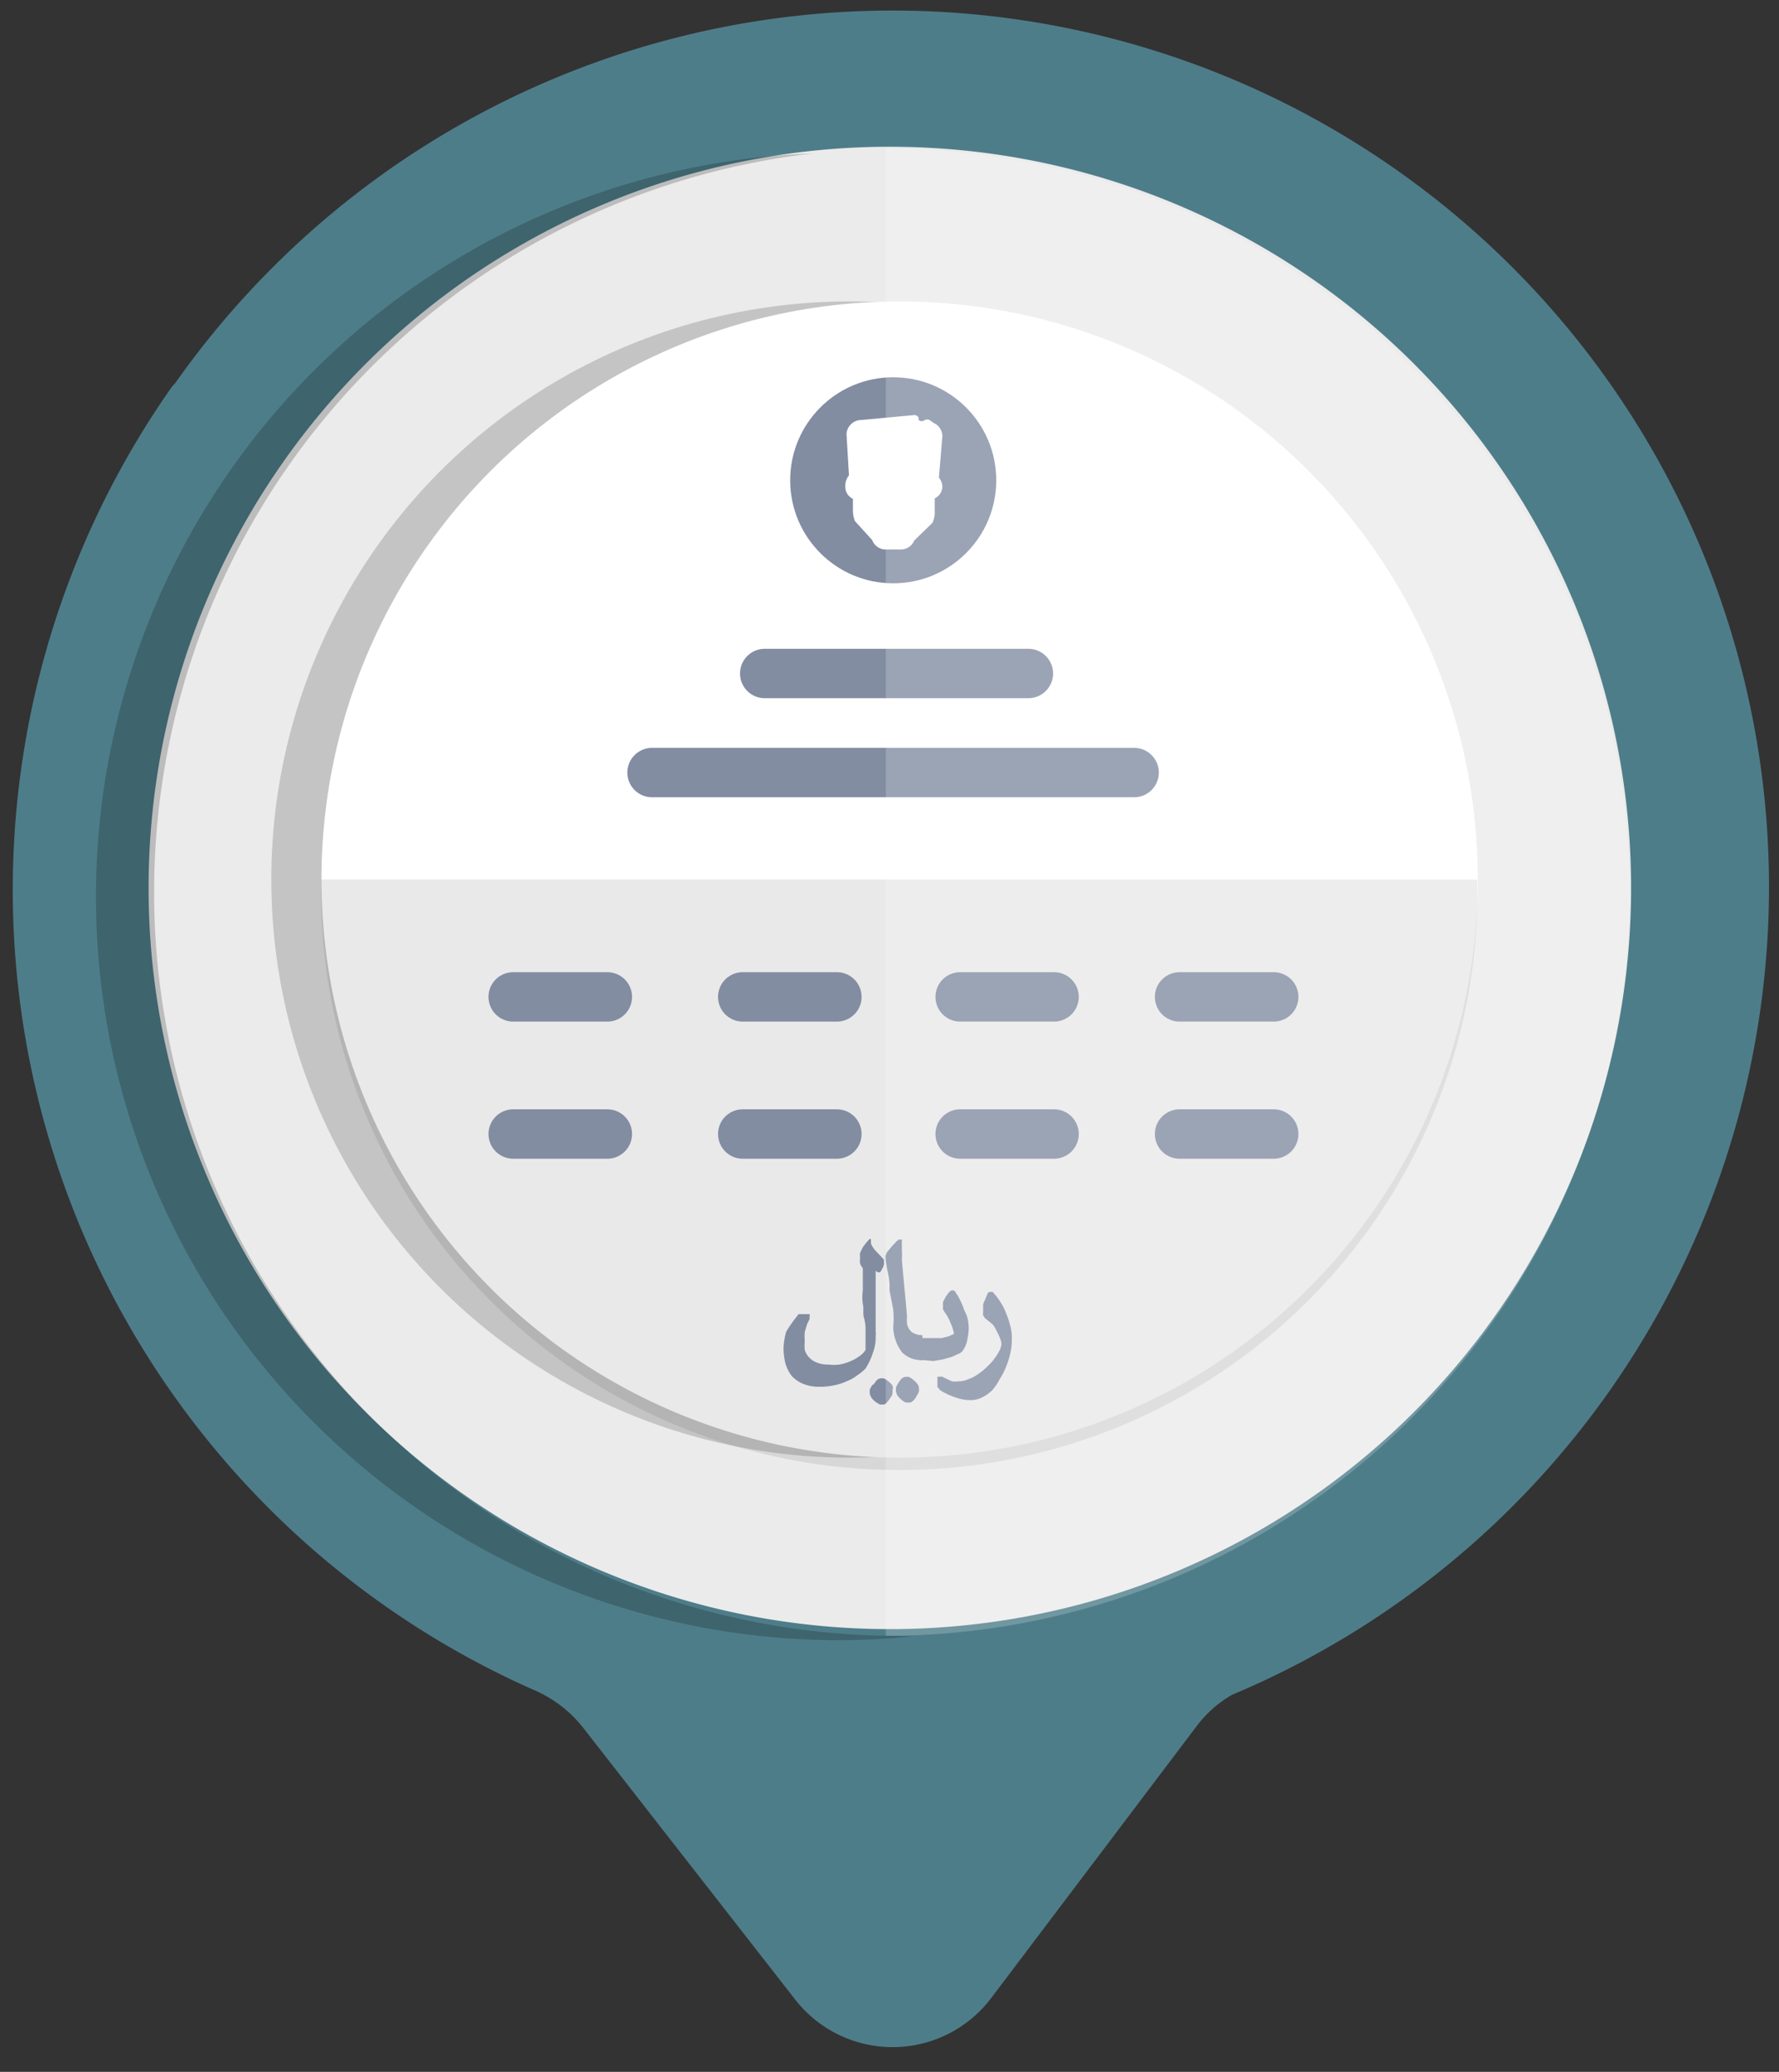 <svg xmlns="http://www.w3.org/2000/svg" viewBox="0 0 72 83.86"><rect x="0" y="0" width="72" height="83.86" fill="#333333" stroke="none"/><defs><style>.cls-1,.cls-7{isolation:isolate;}.cls-2{fill:#ebebeb;}.cls-3{fill:#4e7d8a;}.cls-10,.cls-4{opacity:0.2;}.cls-4{mix-blend-mode:multiply;}.cls-5{fill:#c4c4c4;}.cls-10,.cls-6{fill:#fff;}.cls-7{fill:#231f20;opacity:0.1;}.cls-8{fill:#828da2;}.cls-9{fill:none;stroke:#828da2;stroke-linecap:round;stroke-miterlimit:10;stroke-width:2px;}</style></defs><title>accounts_1</title><g class="cls-1"><g id="Layer_2" data-name="Layer 2"><circle class="cls-2" cx="36.25" cy="35.84" r="30.37"/><path class="cls-3" d="M11,10.86a35.55,35.55,0,0,0-3.91,4.65c-.05.06-.11.11-.15.17A35.41,35.41,0,0,0,21.6,68.4a5.08,5.08,0,0,1,2,1.53l8.58,11a5,5,0,0,0,7.93-.05l8.31-11a4.76,4.76,0,0,1,1.44-1.28A35.47,35.47,0,1,0,11,10.86ZM57.25,57.13a30,30,0,1,1,0-42.38A30,30,0,0,1,57.25,57.13Z"/><path class="cls-4" d="M36,66.21a30.1,30.1,0,0,1-3.11-60,30.1,30.1,0,0,0,1,60.18c1.05,0,2.08-.06,3.1-.16Z"/><g id="Layer_2-2" data-name="Layer 2"><circle class="cls-5" cx="34.38" cy="35.6" r="23.4"/><circle class="cls-6" cx="36.41" cy="35.6" r="23.4"/><path class="cls-7" d="M13,35.6a23.4,23.4,0,0,0,46.79,1c0-.32,0-.65,0-1Z"/><circle class="cls-8" cx="36.15" cy="19.44" r="4.17"/><line class="cls-9" x1="26.39" y1="31.27" x2="45.9" y2="31.27"/><line class="cls-9" x1="30.95" y1="27.26" x2="41.62" y2="27.26"/><line class="cls-9" x1="38.86" y1="40.35" x2="42.66" y2="40.35"/><line class="cls-9" x1="20.77" y1="40.35" x2="24.58" y2="40.35"/><line class="cls-9" x1="30.06" y1="40.35" x2="33.87" y2="40.35"/><line class="cls-9" x1="47.74" y1="40.35" x2="51.55" y2="40.35"/><line class="cls-9" x1="38.86" y1="45.9" x2="42.66" y2="45.9"/><line class="cls-9" x1="20.77" y1="45.9" x2="24.58" y2="45.9"/><line class="cls-9" x1="30.06" y1="45.9" x2="33.87" y2="45.9"/><line class="cls-9" x1="47.74" y1="45.9" x2="51.55" y2="45.9"/><path class="cls-8" d="M35.44,51.43v2.48a.43.43,0,0,1,0,.16,1.77,1.77,0,0,1-.11.68,2.66,2.66,0,0,1-.3.64,1.88,1.88,0,0,1-.34.28,1.64,1.64,0,0,1-.43.24,2.09,2.09,0,0,1-.5.16,2.6,2.6,0,0,1-.56.06,1.72,1.72,0,0,1-.7-.12,1.32,1.32,0,0,1-.46-.32,1.62,1.62,0,0,1-.25-.49,3,3,0,0,1-.08-.6,2.76,2.76,0,0,1,.11-.7,5.47,5.47,0,0,1,.44-.63l.06-.08.06,0h.38a.06.06,0,0,1,0,.08.29.29,0,0,1,0,.13l-.1.21-.09.3a2,2,0,0,0,0,.35,2.32,2.32,0,0,0,0,.38.8.8,0,0,0,.49.51,1.09,1.09,0,0,0,.47.08,1.64,1.64,0,0,0,.45,0,2,2,0,0,0,.43-.13,1.58,1.58,0,0,0,.36-.2.81.81,0,0,0,.26-.26v-.76a1.69,1.69,0,0,0-.06-.53c-.06-.19,0-.38-.05-.57a2,2,0,0,1,0-.55v-.9a.78.78,0,0,1-.11-.18,1,1,0,0,1,0-.25.61.61,0,0,1,0-.19l.1-.21.13-.18.15-.17h.06v.17a.52.52,0,0,0,.07.15.86.86,0,0,0,.14.18l.22.23.09.1a.14.14,0,0,1,0,.09.29.29,0,0,1,0,.13.46.46,0,0,1-.07.16.42.42,0,0,1-.09.14A.18.18,0,0,1,35.44,51.43Z"/><path class="cls-8" d="M37.35,55.05a1.1,1.1,0,0,1-.85-.32,1.81,1.81,0,0,1-.35-1,3.74,3.74,0,0,0,0-.73L36,52.22a2.52,2.52,0,0,0-.07-.73,4.14,4.14,0,0,1-.09-.63.44.44,0,0,1,.07-.19l.2-.24.18-.19a.21.21,0,0,1,.12-.07h.09s0,.28,0,.41a2.94,2.94,0,0,1,0,.42l.21,2.27a1.71,1.71,0,0,0,0,.32.66.66,0,0,0,.11.24.43.43,0,0,0,.2.15.69.69,0,0,0,.31.06Z"/><path class="cls-8" d="M37.35,55.05h-.12L37.16,55a.36.36,0,0,1-.08-.12.43.43,0,0,1,0-.16v-.32a.33.33,0,0,1,0-.14l.09-.1.13,0h.81l.28-.07.22-.1a1.69,1.69,0,0,0-.13-.42,1.72,1.72,0,0,0-.25-.46l-.06-.11a.24.24,0,0,1,0-.12.61.61,0,0,1,0-.19l.11-.21.13-.18s.08-.07.11-.07h.09a.47.47,0,0,1,.09.12,1.52,1.52,0,0,1,.17.3,2.39,2.39,0,0,1,.15.37,1.63,1.63,0,0,1,.14.34,1.8,1.8,0,0,1,0,.8,1.14,1.14,0,0,1-.11.37l-.09.15a.42.42,0,0,1-.15.11l-.29.13-.35.1-.39.07Zm-2,1a1.33,1.33,0,0,1,.14-.19.26.26,0,0,1,.16-.07h.12a1,1,0,0,1,.35.29.27.27,0,0,1,0,.19.29.29,0,0,1,0,.13.31.31,0,0,1-.09.18.85.85,0,0,1-.14.19.19.19,0,0,1-.16.08h-.12l-.18-.11a1,1,0,0,1-.17-.18.49.49,0,0,1-.06-.17v-.14a1.13,1.13,0,0,1,.12-.21Zm1-.06a1.33,1.33,0,0,1,.14-.19.33.33,0,0,1,.16-.07h.12a.54.54,0,0,1,.18.11.69.69,0,0,1,.17.17.24.24,0,0,1,.07.18.29.29,0,0,1,0,.13.69.69,0,0,1-.1.19.52.52,0,0,1-.14.19.19.19,0,0,1-.16.07h-.12a.58.58,0,0,1-.18-.11,1,1,0,0,1-.17-.18.49.49,0,0,1-.06-.17v-.14a.69.69,0,0,1,.1-.19Z"/><path class="cls-8" d="M39.86,53.35l-.07-.11a.17.17,0,0,1,0-.1v-.22a.46.46,0,0,1,.07-.29,2.44,2.44,0,0,1,.1-.24c0-.07.08-.1.12-.1h.09a.32.32,0,0,1,.08.09,2,2,0,0,1,.25.34,2,2,0,0,1,.22.44,3.39,3.39,0,0,1,.17.51,1.85,1.85,0,0,1,.06.57,2.33,2.33,0,0,1-.06.53,3.09,3.09,0,0,1-.17.54,2.45,2.45,0,0,1-.26.51,2.21,2.21,0,0,1-.3.45,1.69,1.69,0,0,1-.41.29,1,1,0,0,1-.46.11,1.7,1.7,0,0,1-.59-.1,2.73,2.73,0,0,1-.65-.3A.28.28,0,0,1,38,56.2a.22.22,0,0,1-.06-.07v-.41h.19l.18.09.22.1a1,1,0,0,0,.25,0,1,1,0,0,0,.42-.09,1.47,1.47,0,0,0,.41-.22,2.6,2.6,0,0,0,.36-.3,1.81,1.81,0,0,0,.29-.33,2.14,2.14,0,0,0,.2-.32.72.72,0,0,0,.07-.25.54.54,0,0,0-.05-.21,1.59,1.59,0,0,0-.12-.27,1.92,1.92,0,0,0-.18-.31Z"/><path class="cls-6" d="M38,19.33l.14-1.67a.59.59,0,0,0-.35-.54L37.62,17a.21.21,0,0,0-.19,0,.19.19,0,0,1-.25,0l0,0,0-.09A.19.19,0,0,0,37,16.8L34.86,17a.6.6,0,0,0-.6.58h0l.1,1.66h0a.66.66,0,0,0-.15.43.54.54,0,0,0,.31.52v.51a1.23,1.23,0,0,0,.08.39l.7.77a.58.58,0,0,0,.55.38h.61a.58.58,0,0,0,.54-.36l.74-.72a1,1,0,0,0,.09-.46v-.53a.53.53,0,0,0,.31-.46A.63.63,0,0,0,38,19.33Z"/></g><path class="cls-10" d="M35.85,66.21a30.1,30.1,0,1,0,0-60.2Z"/></g></g></svg>